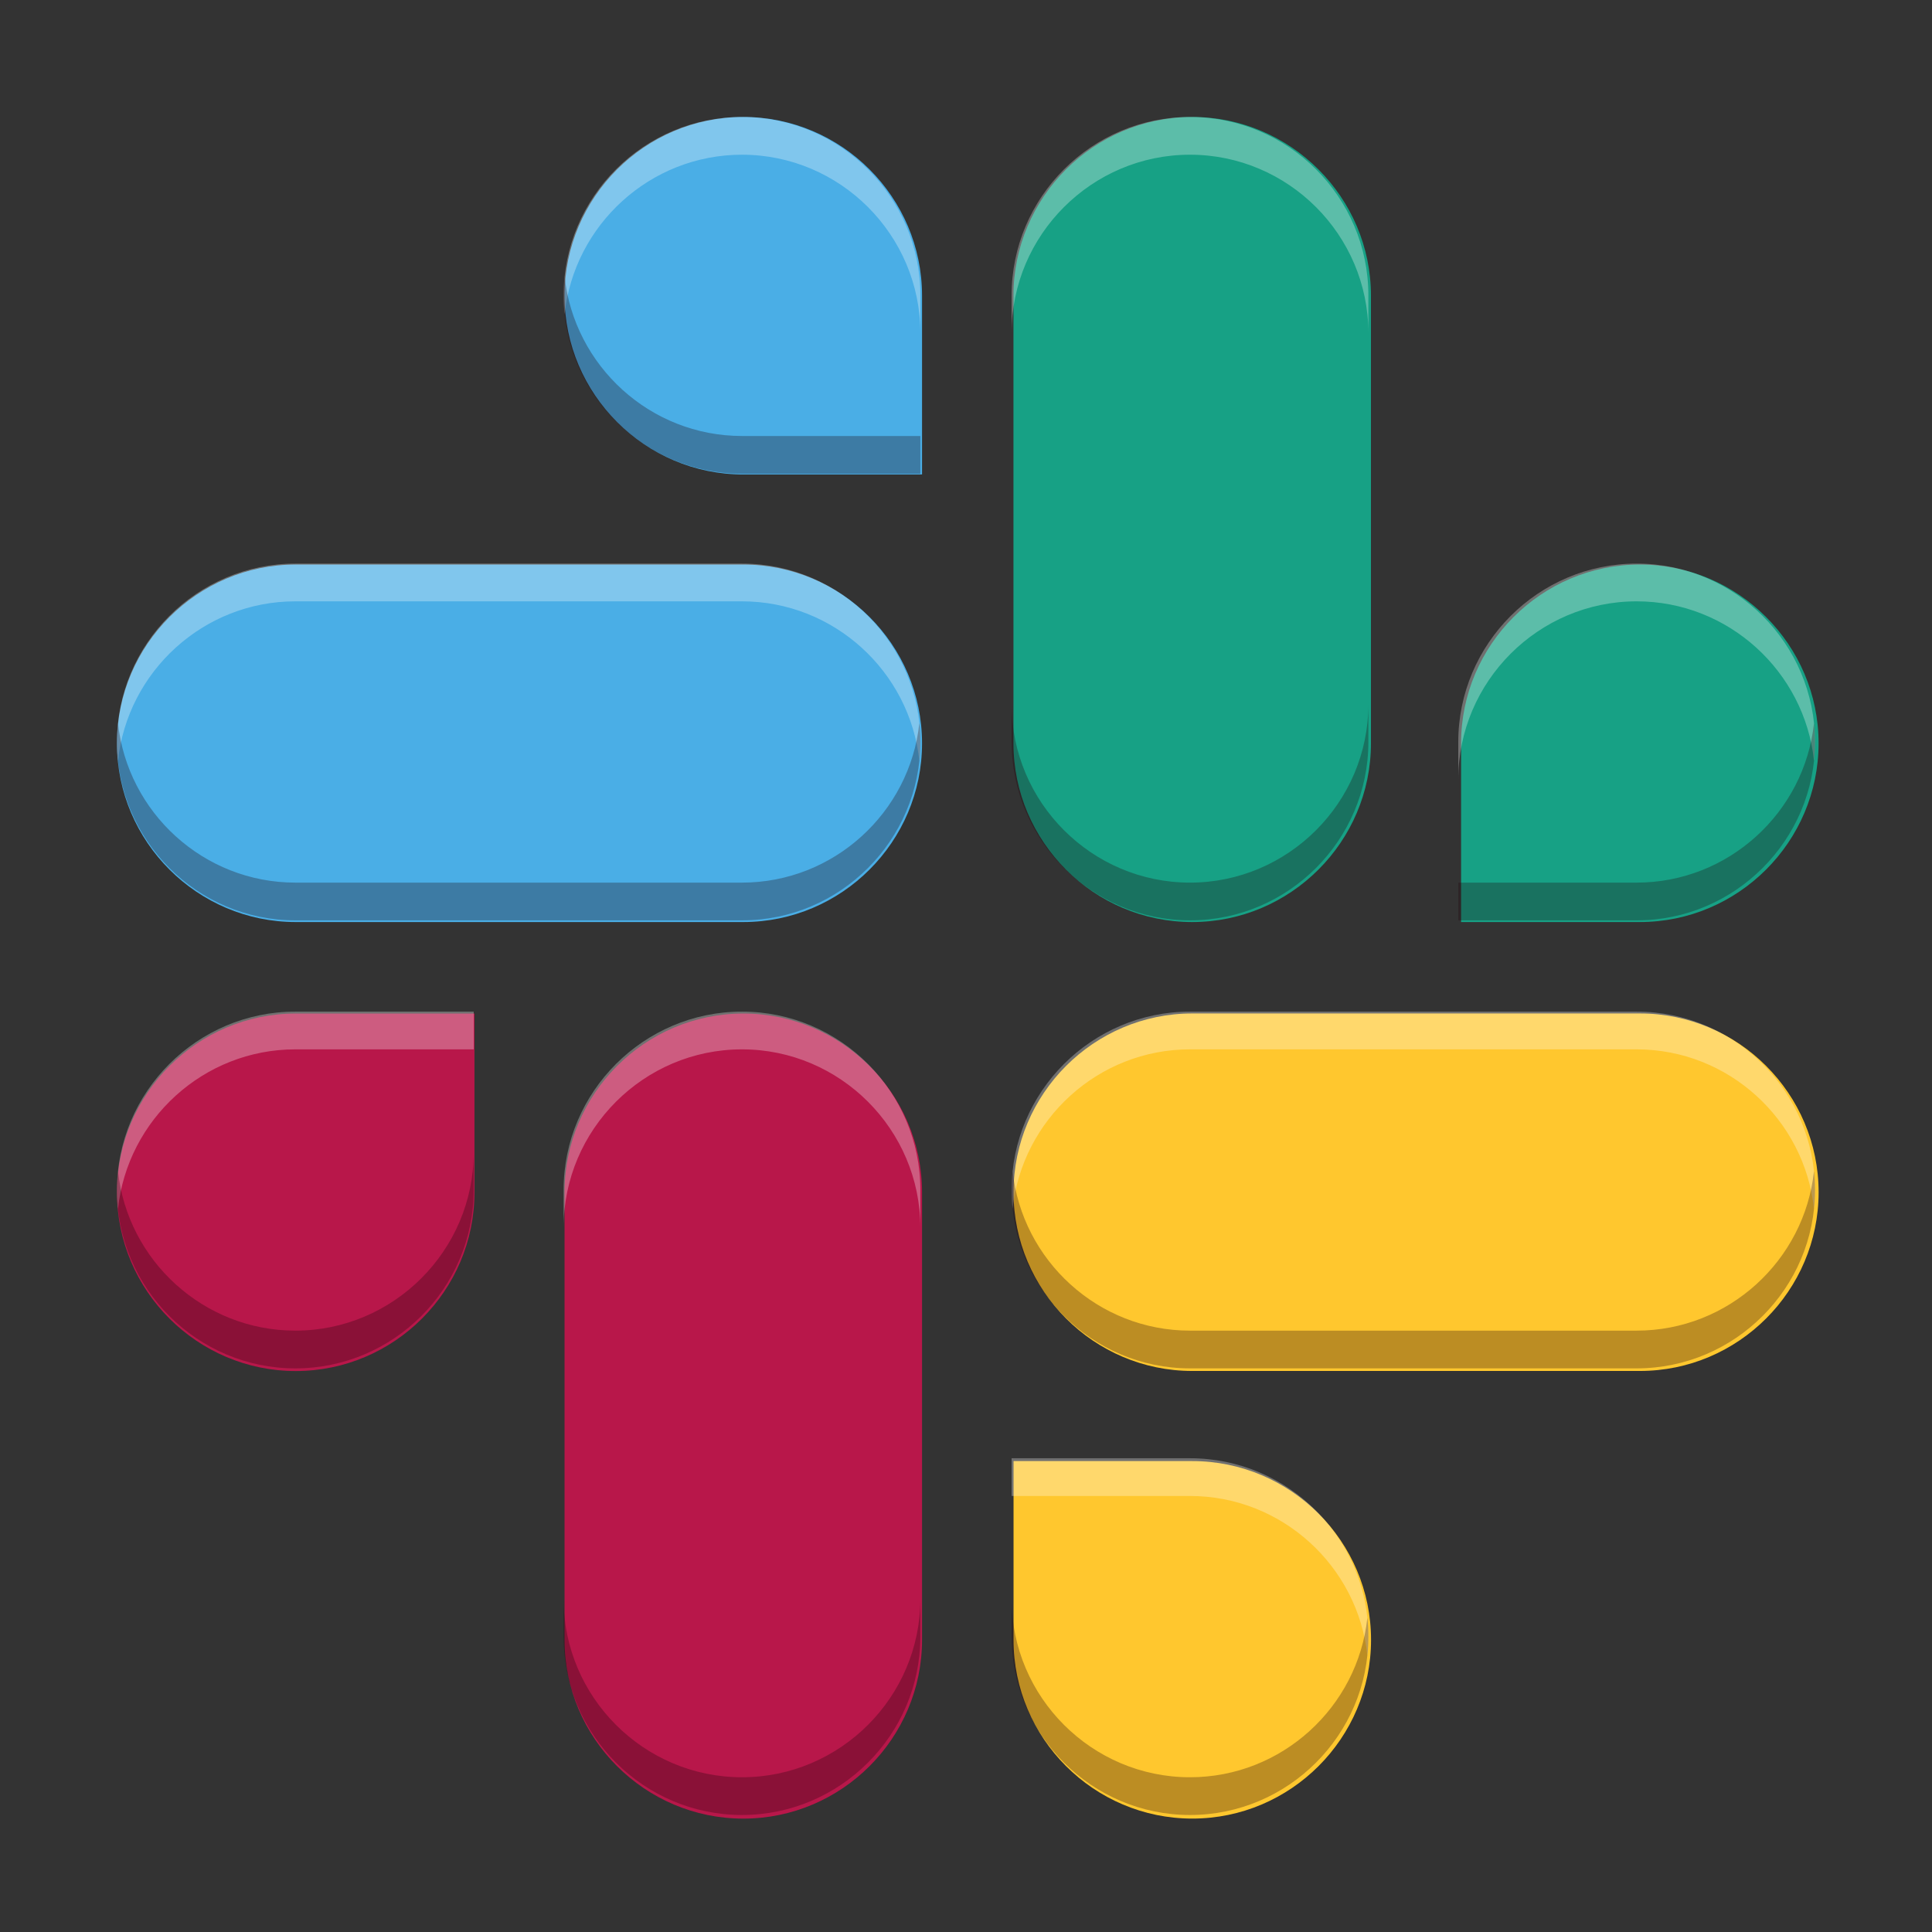 <svg width="512" height="512" version="1.1" viewBox="0 0 384 384" xmlns="http://www.w3.org/2000/svg"><rect x="0" y="0" width="384" height="384" fill="#333333" stroke="none"/><defs><clipPath><rect width="384" height="384"/></clipPath><clipPath><rect width="384" height="384"/></clipPath><clipPath><rect width="384" height="384"/></clipPath></defs><g fill-rule="evenodd"><g transform="matrix(.21 0 0 .21 23.302 23.302)" fill="none"><g id="Group"><path id="Shape" d="m338.11 1017.5c0 93.115-76.066 169.18-169.18 169.18-93.115 0-169.18-76.066-169.18-169.18 0-93.115 76.066-169.18 169.18-169.18h169.18z" fill="#b8174a"/><path d="m423.36 1017.5c0-93.115 76.066-169.18 169.18-169.18 93.115 0 169.18 76.066 169.18 169.18v423.61c0 93.115-76.066 169.18-169.18 169.18-93.115 0-169.18-76.066-169.18-169.18z" fill="#b8174a"/><path d="m592.54 338.11c-93.115 0-169.18-76.066-169.18-169.18 0-93.115 76.066-169.18 169.18-169.18 93.115 0 169.18 76.066 169.18 169.18v169.18z" fill="#4aaee6"/><path d="m592.54 423.36c93.115 0 169.18 76.066 169.18 169.18 0 93.115-76.066 169.18-169.18 169.18h-423.61c-93.115 0-169.18-76.066-169.18-169.18 0-93.115 76.066-169.18 169.18-169.18z" fill="#4aaee6"/><path d="m1271.9 592.54c0-93.115 76.066-169.18 169.18-169.18 93.115 0 169.18 76.066 169.18 169.18 0 93.115-76.066 169.18-169.18 169.18h-169.18z" fill="#17a185"/><path d="m1186.6 592.54c0 93.115-76.066 169.18-169.18 169.18-93.115 0-169.18-76.066-169.18-169.18v-423.61c0-93.115 76.066-169.18 169.18-169.18 93.115 0 169.18 76.066 169.18 169.18z" fill="#17a185"/><path d="m1017.5 1271.9c93.115 0 169.18 76.066 169.18 169.18 0 93.115-76.066 169.18-169.18 169.18-93.115 0-169.18-76.066-169.18-169.18v-169.18z" fill="#ffc72e"/><path d="m1017.5 1186.6c-93.115 0-169.18-76.066-169.18-169.18 0-93.115 76.066-169.18 169.18-169.18h423.61c93.115 0 169.18 76.066 169.18 169.18 0 93.115-76.066 169.18-169.18 169.18z" fill="#ffc72e"/></g></g><path transform="scale(.75)" d="m196.63 31c-26.018 0-47.271 21.254-47.271 47.271 0 1.689 0.093 3.356 0.268 5 2.515-23.686 22.675-42.271 47.004-42.271 26.018 0 47.271 21.254 47.271 47.271v-10c0-26.018-21.254-47.271-47.271-47.271zm118.73 0c-26.018 0-47.273 21.254-47.273 47.271v10c0-26.018 21.256-47.271 47.273-47.271s47.271 21.254 47.271 47.271v-10c0-26.018-21.254-47.271-47.271-47.271zm-237.09 118.36c-26.018 0-47.271 21.254-47.271 47.271 0 1.689 0.093 3.356 0.268 5 2.515-23.686 22.675-42.271 47.004-42.271h118.36c24.329 0 44.489 18.586 47.004 42.271 0.175-1.644 0.268-3.311 0.268-5 0-26.018-21.254-47.271-47.271-47.271h-118.36zm355.46 0c-26.018 0-47.273 21.254-47.273 47.271v10c0-26.018 21.256-47.271 47.273-47.271 24.329 0 44.489 18.586 47.004 42.271 0.175-1.644 0.268-3.311 0.268-5 0-26.018-21.254-47.271-47.271-47.271zm-355.46 118.73c-26.018 0-47.271 21.256-47.271 47.273 0 1.689 0.093 3.356 0.268 5 2.515-23.686 22.675-42.273 47.004-42.273h47.271v-10h-47.271zm118.36 0c-26.018 0-47.271 21.256-47.271 47.273v10c0-26.018 21.254-47.273 47.271-47.273s47.271 21.256 47.271 47.273v-10c0-26.018-21.254-47.273-47.271-47.273zm118.73 0c-26.018 0-47.273 21.256-47.273 47.273 0 1.689 0.093 3.356 0.268 5 2.515-23.686 22.677-42.273 47.006-42.273h118.36c24.329 0 44.489 18.587 47.004 42.273 0.175-1.644 0.268-3.311 0.268-5 0-26.018-21.254-47.273-47.271-47.273h-118.36zm-47.273 118.36v10h47.273c24.329 0 44.489 18.587 47.004 42.273 0.175-1.644 0.268-3.311 0.268-5 0-26.018-21.254-47.273-47.271-47.273h-47.273z" fill="#fff" opacity=".3"/><path transform="scale(.75)" d="m149.63 73.271c-0.175 1.644-0.268 3.311-0.268 5 0 26.018 21.254 47.271 47.271 47.271h47.271v-10h-47.271c-24.329 0-44.489-18.586-47.004-42.271zm118.46 113.36v10c0 26.018 21.256 47.271 47.273 47.271s47.271-21.254 47.271-47.271v-10c0 26.018-21.254 47.271-47.271 47.271s-47.273-21.254-47.273-47.271zm-236.82 5c-0.175 1.644-0.268 3.311-0.268 5 0 26.018 21.254 47.271 47.271 47.271h118.36c26.018 0 47.271-21.254 47.271-47.271 0-1.689-0.093-3.356-0.268-5-2.515 23.686-22.675 42.271-47.004 42.271h-118.36c-24.329 0-44.489-18.586-47.004-42.271zm449.46 0c-2.515 23.686-22.675 42.271-47.004 42.271h-47.273v10h47.273c26.018 0 47.271-21.254 47.271-47.271 0-1.689-0.093-3.356-0.268-5zm-355.19 113.73c0 26.018-21.254 47.271-47.271 47.271-24.329 0-44.489-18.586-47.004-42.271-0.175 1.644-0.268 3.311-0.268 5 0 26.018 21.254 47.271 47.271 47.271 26.018 0 47.271-21.254 47.271-47.271v-10zm142.82 5c-0.175 1.644-0.268 3.311-0.268 5 0 26.018 21.256 47.271 47.273 47.271h118.36c26.018 0 47.271-21.254 47.271-47.271 0-1.689-0.093-3.356-0.268-5-2.515 23.686-22.675 42.271-47.004 42.271h-118.36c-24.329 0-44.491-18.586-47.006-42.271zm-119 113.36v10c0 26.018 21.254 47.271 47.271 47.271s47.271-21.254 47.271-47.271v-10c0 26.018-21.254 47.271-47.271 47.271s-47.271-21.254-47.271-47.271zm118.73 0v10c0 26.018 21.256 47.271 47.273 47.271s47.271-21.254 47.271-47.271c0-1.689-0.093-3.356-0.268-5-2.515 23.686-22.675 42.271-47.004 42.271-26.018 0-47.273-21.254-47.273-47.271z" fill="#21040d" opacity=".3"/></g></svg>
